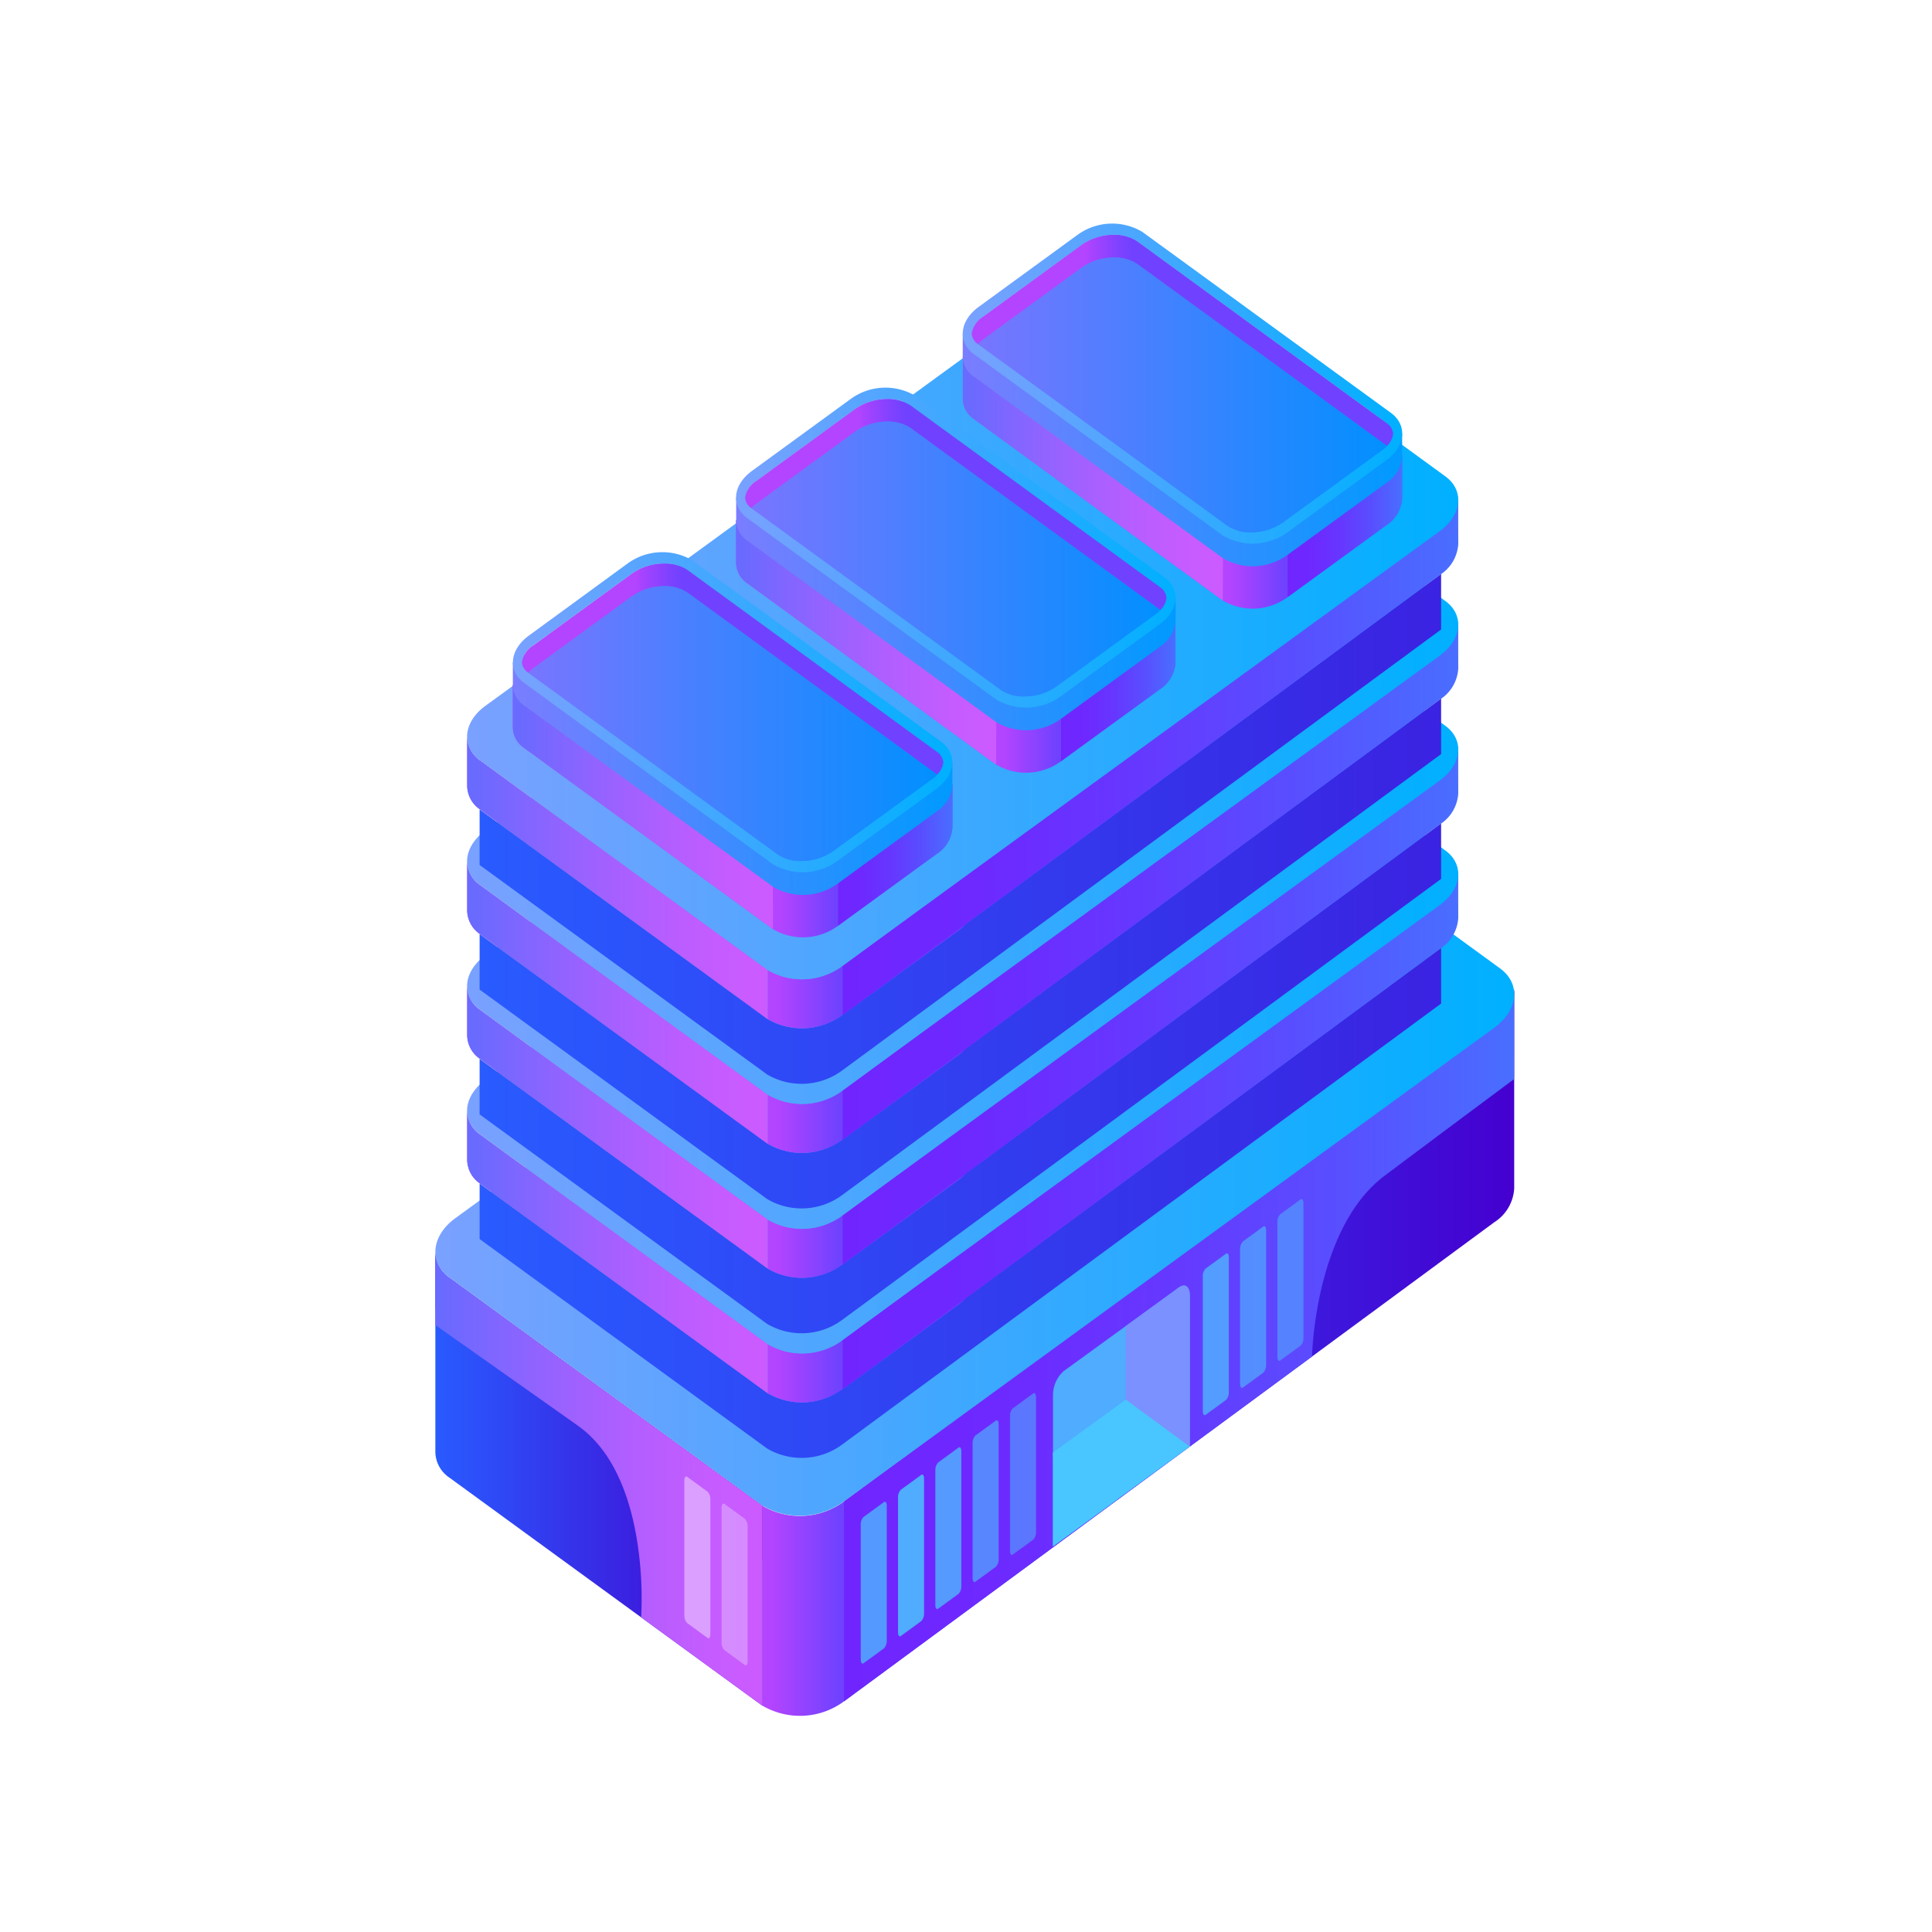 <?xml version="1.0" encoding="UTF-8"?> <svg xmlns="http://www.w3.org/2000/svg" xmlns:xlink="http://www.w3.org/1999/xlink" id="Layer_1" data-name="Layer 1" viewBox="0 0 800 800"><defs><style>.cls-1{fill:url(#linear-gradient);}.cls-2{fill:url(#linear-gradient-2);}.cls-3{fill:url(#linear-gradient-3);}.cls-4{fill:url(#linear-gradient-4);}.cls-5{fill:url(#linear-gradient-5);}.cls-6{fill:url(#linear-gradient-6);}.cls-7{fill:url(#linear-gradient-7);}.cls-8{fill:url(#linear-gradient-8);}.cls-9{fill:url(#linear-gradient-9);}.cls-10{fill:url(#linear-gradient-10);}.cls-11{fill:url(#linear-gradient-11);}.cls-12{fill:url(#linear-gradient-12);}.cls-13{fill:url(#linear-gradient-13);}.cls-14{fill:url(#linear-gradient-14);}.cls-15{fill:url(#linear-gradient-15);}.cls-16{fill:url(#linear-gradient-16);}.cls-17{fill:url(#linear-gradient-17);}.cls-18{fill:url(#linear-gradient-18);}.cls-19{fill:url(#linear-gradient-19);}.cls-20{fill:url(#linear-gradient-20);}.cls-21{fill:url(#linear-gradient-21);}.cls-22{fill:url(#linear-gradient-22);}.cls-23{fill:url(#linear-gradient-23);}.cls-24{fill:url(#linear-gradient-24);}.cls-25{fill:url(#linear-gradient-25);}.cls-26{fill:url(#linear-gradient-26);}.cls-27{fill:url(#linear-gradient-27);}.cls-28{fill:url(#linear-gradient-28);}.cls-29{fill:url(#linear-gradient-29);}.cls-30{fill:url(#linear-gradient-30);}.cls-31{fill:url(#linear-gradient-31);}.cls-32{fill:url(#linear-gradient-32);}.cls-33{fill:url(#linear-gradient-33);}.cls-34{fill:url(#linear-gradient-34);}.cls-35{fill:url(#linear-gradient-35);}.cls-36{fill:url(#linear-gradient-36);}.cls-37{fill:url(#linear-gradient-37);}.cls-38{fill:url(#linear-gradient-38);}.cls-39{fill:url(#linear-gradient-39);}.cls-40{fill:url(#linear-gradient-40);}.cls-41{fill:url(#linear-gradient-41);}.cls-42{fill:url(#linear-gradient-42);}.cls-43{fill:url(#linear-gradient-43);}.cls-44{fill:url(#linear-gradient-44);}.cls-45{fill:url(#linear-gradient-45);}.cls-46{fill:url(#linear-gradient-46);}.cls-47{fill:url(#linear-gradient-47);}.cls-48{fill:url(#linear-gradient-48);}.cls-49{fill:url(#linear-gradient-49);}.cls-50{fill:url(#linear-gradient-50);}.cls-51{fill:url(#linear-gradient-51);}.cls-52{fill:url(#linear-gradient-52);}.cls-53{fill:url(#linear-gradient-53);}.cls-54{fill:url(#linear-gradient-54);}.cls-55{fill:url(#linear-gradient-55);}.cls-56{fill:url(#linear-gradient-56);}.cls-57{fill:url(#linear-gradient-57);}.cls-58{fill:url(#linear-gradient-58);}.cls-59{fill:url(#linear-gradient-59);}.cls-60{fill:url(#linear-gradient-60);}.cls-61,.cls-63,.cls-66{opacity:0.86;}.cls-61,.cls-63,.cls-64,.cls-65,.cls-66,.cls-67,.cls-68,.cls-69{isolation:isolate;}.cls-61{fill:url(#linear-gradient-61);}.cls-62{fill:url(#linear-gradient-62);}.cls-63{fill:url(#linear-gradient-63);}.cls-64,.cls-67,.cls-69{opacity:0.71;}.cls-64{fill:url(#linear-gradient-64);}.cls-65,.cls-68{opacity:0.58;}.cls-65{fill:url(#linear-gradient-65);}.cls-66{fill:url(#linear-gradient-66);}.cls-67{fill:url(#linear-gradient-67);}.cls-68{fill:url(#linear-gradient-68);}.cls-69{fill:url(#linear-gradient-69);}.cls-70{fill:url(#linear-gradient-70);}.cls-71{fill:url(#linear-gradient-71);}.cls-72{fill:url(#linear-gradient-72);}.cls-73{fill:url(#linear-gradient-73);}.cls-74{fill:url(#linear-gradient-74);}</style><linearGradient id="linear-gradient" x1="10.96" y1="759.45" x2="52.6" y2="759.45" gradientTransform="matrix(5.49, 0, 0, -14.44, 120.04, 11633.23)" gradientUnits="userSpaceOnUse"><stop offset="0.61" stop-color="#b344ff"></stop><stop offset="0.73" stop-color="#7042ff"></stop></linearGradient><linearGradient id="linear-gradient-2" x1="6.07" y1="754.91" x2="29.67" y2="754.91" gradientTransform="matrix(9.7, 0, 0, -11.92, 121.33, 9605.71)" xlink:href="#linear-gradient"></linearGradient><linearGradient id="linear-gradient-3" x1="5.84" y1="790.05" x2="11.98" y2="790.05" gradientTransform="matrix(45.16, 0, 0, -48, 85.87, 38476.38)" gradientUnits="userSpaceOnUse"><stop offset="0" stop-color="#295bff"></stop><stop offset="0.66" stop-color="#3c1cde"></stop><stop offset="1" stop-color="#4500d0"></stop></linearGradient><linearGradient id="linear-gradient-4" x1="5.84" y1="790.05" x2="11.98" y2="790.05" gradientTransform="matrix(45.16, 0, 0, -48, 85.87, 38476.38)" gradientUnits="userSpaceOnUse"><stop offset="0" stop-color="#7025ff"></stop><stop offset="0.22" stop-color="#6d29ff"></stop><stop offset="0.47" stop-color="#6637ff"></stop><stop offset="0.73" stop-color="#594eff"></stop><stop offset="1" stop-color="#496eff"></stop></linearGradient><linearGradient id="linear-gradient-5" x1="4.48" y1="775.26" x2="14.86" y2="775.26" gradientTransform="matrix(22.04, 0, 0, -20.69, 81.46, 16625.2)" xlink:href="#linear-gradient"></linearGradient><linearGradient id="linear-gradient-6" x1="4.48" y1="782.58" x2="10.63" y2="782.58" gradientTransform="matrix(22.04, 0, 0, -30.57, 81.46, 24537.47)" xlink:href="#linear-gradient-3"></linearGradient><linearGradient id="linear-gradient-7" x1="4.48" y1="782.58" x2="10.63" y2="782.58" gradientTransform="matrix(22.03, 0, 0, -30.57, 81.47, 24536.66)" gradientUnits="userSpaceOnUse"><stop offset="0.02" stop-color="#696aff"></stop><stop offset="0.32" stop-color="#9263ff"></stop><stop offset="0.6" stop-color="#b25eff"></stop><stop offset="0.84" stop-color="#c55cff"></stop><stop offset="1" stop-color="#cc5bff"></stop></linearGradient><linearGradient id="linear-gradient-8" x1="2.06" y1="792.48" x2="8.2" y2="792.48" gradientTransform="matrix(72.69, 0, 0, -52.93, 30.81, 42412.28)" gradientUnits="userSpaceOnUse"><stop offset="0" stop-color="#7aa1ff"></stop><stop offset="1" stop-color="#00b0ff"></stop></linearGradient><linearGradient id="linear-gradient-9" x1="2.42" y1="787.34" x2="12.81" y2="787.34" gradientTransform="matrix(64.78, 0, 0, -34.36, 41.7, 27548.5)" xlink:href="#linear-gradient-3"></linearGradient><linearGradient id="linear-gradient-10" x1="14.38" y1="678.8" x2="56.03" y2="678.8" gradientTransform="matrix(5.05, 0, 0, -4.19, 120.84, 3415.17)" xlink:href="#linear-gradient"></linearGradient><linearGradient id="linear-gradient-11" x1="8.01" y1="755.89" x2="31.61" y2="755.89" gradientTransform="matrix(8.91, 0, 0, -10.95, 122.03, 8820.14)" xlink:href="#linear-gradient"></linearGradient><linearGradient id="linear-gradient-12" x1="6.25" y1="788.32" x2="12.4" y2="788.32" gradientTransform="matrix(41.49, 0, 0, -35.02, 89.45, 28075.34)" xlink:href="#linear-gradient-4"></linearGradient><linearGradient id="linear-gradient-13" x1="5.34" y1="775.83" x2="15.72" y2="775.83" gradientTransform="matrix(20.24, 0, 0, -19.02, 85.4, 15271.61)" xlink:href="#linear-gradient"></linearGradient><linearGradient id="linear-gradient-14" x1="5.34" y1="775.83" x2="11.48" y2="775.83" gradientTransform="matrix(20.24, 0, 0, -19.02, 85.4, 15271.61)" xlink:href="#linear-gradient-7"></linearGradient><linearGradient id="linear-gradient-15" x1="2.31" y1="792.7" x2="8.46" y2="792.7" gradientTransform="matrix(66.78, 0, 0, -48.63, 38.87, 38958.71)" xlink:href="#linear-gradient-8"></linearGradient><linearGradient id="linear-gradient-16" x1="2.42" y1="788.6" x2="12.81" y2="788.6" gradientTransform="matrix(64.78, 0, 0, -34.36, 41.7, 27540.1)" xlink:href="#linear-gradient-3"></linearGradient><linearGradient id="linear-gradient-17" x1="14.38" y1="689.1" x2="56.03" y2="689.1" gradientTransform="matrix(5.05, 0, 0, -4.19, 120.84, 3406.77)" xlink:href="#linear-gradient"></linearGradient><linearGradient id="linear-gradient-18" x1="8.01" y1="759.84" x2="31.61" y2="759.84" gradientTransform="matrix(8.91, 0, 0, -10.95, 122.03, 8811.74)" xlink:href="#linear-gradient"></linearGradient><linearGradient id="linear-gradient-19" x1="6.25" y1="789.55" x2="12.4" y2="789.55" gradientTransform="matrix(41.49, 0, 0, -35.02, 89.45, 28066.94)" xlink:href="#linear-gradient-4"></linearGradient><linearGradient id="linear-gradient-20" x1="5.34" y1="778.1" x2="15.72" y2="778.1" gradientTransform="matrix(20.24, 0, 0, -19.01, 85.4, 15260.82)" xlink:href="#linear-gradient"></linearGradient><linearGradient id="linear-gradient-21" x1="5.34" y1="778.1" x2="11.48" y2="778.1" gradientTransform="matrix(20.24, 0, 0, -19.01, 85.4, 15260.82)" xlink:href="#linear-gradient-7"></linearGradient><linearGradient id="linear-gradient-22" x1="2.31" y1="793.59" x2="8.46" y2="793.59" gradientTransform="matrix(66.78, 0, 0, -48.63, 38.87, 38950.31)" xlink:href="#linear-gradient-8"></linearGradient><linearGradient id="linear-gradient-23" x1="2.42" y1="789.86" x2="12.81" y2="789.86" gradientTransform="matrix(64.78, 0, 0, -34.36, 41.7, 27531.59)" xlink:href="#linear-gradient-3"></linearGradient><linearGradient id="linear-gradient-24" x1="14.38" y1="699.42" x2="56.03" y2="699.42" gradientTransform="matrix(5.05, 0, 0, -4.19, 120.84, 3398.36)" xlink:href="#linear-gradient"></linearGradient><linearGradient id="linear-gradient-25" x1="8.01" y1="763.79" x2="31.61" y2="763.79" gradientTransform="matrix(8.91, 0, 0, -10.95, 122.03, 8803.33)" xlink:href="#linear-gradient"></linearGradient><linearGradient id="linear-gradient-26" x1="6.25" y1="790.79" x2="12.4" y2="790.79" gradientTransform="matrix(41.49, 0, 0, -35.02, 89.45, 28058.53)" xlink:href="#linear-gradient-4"></linearGradient><linearGradient id="linear-gradient-27" x1="5.34" y1="780.37" x2="15.72" y2="780.37" gradientTransform="matrix(20.24, 0, 0, -19.01, 85.4, 15252.41)" xlink:href="#linear-gradient"></linearGradient><linearGradient id="linear-gradient-28" x1="5.34" y1="780.37" x2="11.48" y2="780.37" gradientTransform="matrix(20.24, 0, 0, -19.01, 85.4, 15252.41)" xlink:href="#linear-gradient-7"></linearGradient><linearGradient id="linear-gradient-29" x1="2.31" y1="794.48" x2="8.46" y2="794.48" gradientTransform="matrix(66.78, 0, 0, -48.63, 38.87, 38941.12)" xlink:href="#linear-gradient-8"></linearGradient><linearGradient id="linear-gradient-30" x1="2.42" y1="791.12" x2="12.81" y2="791.12" gradientTransform="matrix(64.78, 0, 0, -34.36, 41.7, 27525.7)" xlink:href="#linear-gradient-3"></linearGradient><linearGradient id="linear-gradient-31" x1="14.38" y1="709.72" x2="56.03" y2="709.72" gradientTransform="matrix(5.05, 0, 0, -4.19, 120.84, 3389.96)" xlink:href="#linear-gradient"></linearGradient><linearGradient id="linear-gradient-32" x1="8.01" y1="767.74" x2="31.61" y2="767.74" gradientTransform="matrix(8.91, 0, 0, -10.95, 122.03, 8794.93)" xlink:href="#linear-gradient"></linearGradient><linearGradient id="linear-gradient-33" x1="6.25" y1="792.02" x2="12.4" y2="792.02" gradientTransform="matrix(41.49, 0, 0, -35.02, 89.45, 28050.13)" xlink:href="#linear-gradient-4"></linearGradient><linearGradient id="linear-gradient-34" x1="5.34" y1="782.65" x2="15.72" y2="782.65" gradientTransform="matrix(20.24, 0, 0, -19.01, 85.4, 15244.01)" xlink:href="#linear-gradient"></linearGradient><linearGradient id="linear-gradient-35" x1="5.34" y1="782.65" x2="11.48" y2="782.65" gradientTransform="matrix(20.24, 0, 0, -19.01, 85.4, 15244.01)" xlink:href="#linear-gradient-7"></linearGradient><linearGradient id="linear-gradient-36" x1="2.31" y1="795.37" x2="8.46" y2="795.37" gradientTransform="matrix(66.78, 0, 0, -48.63, 38.87, 38936.7)" xlink:href="#linear-gradient-8"></linearGradient><linearGradient id="linear-gradient-37" x1="4.5" y1="786.38" x2="10.65" y2="786.38" gradientTransform="matrix(29.61, 0, 0, -21.56, 79.12, 17279.25)" xlink:href="#linear-gradient"></linearGradient><linearGradient id="linear-gradient-38" x1="29.05" y1="765.85" x2="35.2" y2="765.85" gradientTransform="matrix(7.71, 0, 0, -9.56, 122.91, 7679.3)" xlink:href="#linear-gradient-4"></linearGradient><linearGradient id="linear-gradient-39" x1="6.92" y1="785.46" x2="13.06" y2="785.46" gradientTransform="matrix(17.52, 0, 0, -20.28, 91.2, 16249.35)" xlink:href="#linear-gradient-7"></linearGradient><linearGradient id="linear-gradient-40" x1="4.5" y1="787.06" x2="10.65" y2="787.06" gradientTransform="matrix(29.61, 0, 0, -21.56, 79.12, 17276.68)" gradientUnits="userSpaceOnUse"><stop offset="0" stop-color="#7a7dff"></stop><stop offset="1" stop-color="#009aff"></stop></linearGradient><linearGradient id="linear-gradient-41" x1="4.5" y1="787.42" x2="10.65" y2="787.42" gradientTransform="matrix(29.61, 0, 0, -21.56, 79.12, 17272.97)" xlink:href="#linear-gradient-8"></linearGradient><linearGradient id="linear-gradient-42" x1="4.63" y1="786.43" x2="11.04" y2="786.43" gradientTransform="matrix(28.39, 0, 0, -20.04, 80.95, 16052.84)" xlink:href="#linear-gradient-40"></linearGradient><linearGradient id="linear-gradient-43" x1="4.76" y1="781.72" x2="10.91" y2="781.72" gradientTransform="matrix(28.39, 0, 0, -14.22, 80.95, 11392.09)" gradientUnits="userSpaceOnUse"><stop offset="0.27" stop-color="#b344ff"></stop><stop offset="0.29" stop-color="#a343ff"></stop><stop offset="0.35" stop-color="#7e42ff"></stop><stop offset="0.38" stop-color="#7042ff"></stop></linearGradient><linearGradient id="linear-gradient-44" x1="4.86" y1="785.05" x2="11.19" y2="785.05" gradientTransform="matrix(27.55, 0, 0, -18.51, 82.21, 14831.21)" gradientUnits="userSpaceOnUse"><stop offset="0" stop-color="#7a75ff"></stop><stop offset="1" stop-color="#0090ff"></stop></linearGradient><linearGradient id="linear-gradient-45" x1="7.11" y1="789.02" x2="13.26" y2="789.02" gradientTransform="matrix(29.61, 0, 0, -21.56, 94.16, 17267.47)" xlink:href="#linear-gradient"></linearGradient><linearGradient id="linear-gradient-46" x1="39.08" y1="771.82" x2="45.22" y2="771.82" gradientTransform="matrix(7.71, 0, 0, -9.57, 137.94, 7670.64)" xlink:href="#linear-gradient-4"></linearGradient><linearGradient id="linear-gradient-47" x1="11.33" y1="788.27" x2="17.48" y2="788.27" gradientTransform="matrix(17.52, 0, 0, -20.28, 106.24, 16239.69)" xlink:href="#linear-gradient-7"></linearGradient><linearGradient id="linear-gradient-48" x1="7.11" y1="789.71" x2="13.26" y2="789.71" gradientTransform="matrix(29.61, 0, 0, -21.57, 94.15, 17266.28)" xlink:href="#linear-gradient-40"></linearGradient><linearGradient id="linear-gradient-49" x1="7.11" y1="790.07" x2="13.26" y2="790.07" gradientTransform="matrix(29.61, 0, 0, -21.56, 94.16, 17262.82)" xlink:href="#linear-gradient-8"></linearGradient><linearGradient id="linear-gradient-50" x1="7.36" y1="789.27" x2="13.77" y2="789.27" gradientTransform="matrix(28.39, 0, 0, -20.04, 95.99, 16041.72)" xlink:href="#linear-gradient-40"></linearGradient><linearGradient id="linear-gradient-51" x1="7.49" y1="785.73" x2="13.63" y2="785.73" gradientTransform="matrix(28.39, 0, 0, -14.22, 95.99, 11380.97)" xlink:href="#linear-gradient-43"></linearGradient><linearGradient id="linear-gradient-52" x1="7.67" y1="788.14" x2="14" y2="788.14" gradientTransform="matrix(27.55, 0, 0, -18.51, 97.24, 14822.54)" xlink:href="#linear-gradient-44"></linearGradient><linearGradient id="linear-gradient-53" x1="9.77" y1="791.66" x2="15.91" y2="791.66" gradientTransform="matrix(29.61, 0, 0, -21.57, 109.42, 17258.65)" xlink:href="#linear-gradient"></linearGradient><linearGradient id="linear-gradient-54" x1="49.27" y1="777.76" x2="55.41" y2="777.76" gradientTransform="matrix(7.71, 0, 0, -9.56, 153.22, 7657.16)" xlink:href="#linear-gradient-4"></linearGradient><linearGradient id="linear-gradient-55" x1="15.81" y1="791.08" x2="21.96" y2="791.08" gradientTransform="matrix(17.52, 0, 0, -20.28, 121.51, 16227.03)" xlink:href="#linear-gradient-7"></linearGradient><linearGradient id="linear-gradient-56" x1="9.77" y1="792.34" x2="15.91" y2="792.34" gradientTransform="matrix(29.61, 0, 0, -21.57, 109.43, 17255.36)" xlink:href="#linear-gradient-40"></linearGradient><linearGradient id="linear-gradient-57" x1="9.77" y1="792.71" x2="15.91" y2="792.71" gradientTransform="matrix(29.61, 0, 0, -21.56, 109.43, 17252.68)" xlink:href="#linear-gradient-8"></linearGradient><linearGradient id="linear-gradient-58" x1="10.13" y1="792.11" x2="16.54" y2="792.11" gradientTransform="matrix(28.39, 0, 0, -20.04, 111.26, 16030.57)" xlink:href="#linear-gradient-40"></linearGradient><linearGradient id="linear-gradient-59" x1="10.26" y1="789.73" x2="16.4" y2="789.73" gradientTransform="matrix(28.39, 0, 0, -14.21, 111.26, 11366.66)" xlink:href="#linear-gradient-43"></linearGradient><linearGradient id="linear-gradient-60" x1="10.52" y1="791.21" x2="16.85" y2="791.21" gradientTransform="matrix(27.55, 0, 0, -18.51, 112.52, 14808.13)" xlink:href="#linear-gradient-44"></linearGradient><linearGradient id="linear-gradient-61" x1="2191.06" y1="746.99" x2="2218.17" y2="746.99" gradientTransform="matrix(1.76, 0, 0, -10.91, 130.41, 8804.08)" gradientUnits="userSpaceOnUse"><stop offset="0" stop-color="#4facff"></stop><stop offset="1" stop-color="#49c6ff"></stop></linearGradient><linearGradient id="linear-gradient-62" x1="2181.21" y1="747.85" x2="2208.29" y2="747.85" gradientTransform="matrix(1.76, 0, 0, -10.91, 132.92, 8801.48)" xlink:href="#linear-gradient-61"></linearGradient><linearGradient id="linear-gradient-63" x1="2176.43" y1="748.71" x2="2203.54" y2="748.71" gradientTransform="matrix(1.76, 0, 0, -10.91, 135.43, 8799.4)" xlink:href="#linear-gradient-61"></linearGradient><linearGradient id="linear-gradient-64" x1="2169.14" y1="749.57" x2="2196.26" y2="749.57" gradientTransform="matrix(1.76, 0, 0, -10.91, 137.94, 8797.16)" xlink:href="#linear-gradient-61"></linearGradient><linearGradient id="linear-gradient-65" x1="2159.34" y1="750.43" x2="2186.43" y2="750.43" gradientTransform="matrix(1.76, 0, 0, -10.91, 140.46, 8794.52)" xlink:href="#linear-gradient-61"></linearGradient><linearGradient id="linear-gradient-66" x1="2121.69" y1="754.88" x2="2148.77" y2="754.88" gradientTransform="matrix(1.76, 0, 0, -10.91, 153.45, 8786.57)" xlink:href="#linear-gradient-61"></linearGradient><linearGradient id="linear-gradient-67" x1="2114.41" y1="755.74" x2="2141.5" y2="755.74" gradientTransform="matrix(1.76, 0, 0, -10.91, 155.96, 8784.75)" xlink:href="#linear-gradient-61"></linearGradient><linearGradient id="linear-gradient-68" x1="2109.52" y1="756.6" x2="2136.64" y2="756.6" gradientTransform="matrix(1.76, 0, 0, -10.91, 158.48, 8782.92)" xlink:href="#linear-gradient-61"></linearGradient><linearGradient id="linear-gradient-69" x1="1090.1" y1="746.92" x2="1117.22" y2="746.92" gradientTransform="matrix(1.76, 0, 0, -10.91, 121.03, 8803.43)" gradientUnits="userSpaceOnUse"><stop offset="0" stop-color="#da9fff"></stop><stop offset="0.21" stop-color="#e5a4ff"></stop><stop offset="0.68" stop-color="#f8adff"></stop><stop offset="1" stop-color="#ffb1ff"></stop></linearGradient><linearGradient id="linear-gradient-70" x1="1085.66" y1="747.79" x2="1112.77" y2="747.79" gradientTransform="matrix(1.76, 0, 0, -10.91, 118.52, 8802.38)" xlink:href="#linear-gradient-69"></linearGradient><linearGradient id="linear-gradient-71" x1="2108.65" y1="712.81" x2="2115.8" y2="712.81" gradientTransform="matrix(4.34, 0, 0, -6.33, 140.77, 5131.54)" xlink:href="#linear-gradient-61"></linearGradient><linearGradient id="linear-gradient-72" x1="990.22" y1="756.2" x2="997.32" y2="756.2" gradientTransform="matrix(9.22, 0, 0, -11.52, 135.9, 9279.86)" xlink:href="#linear-gradient-61"></linearGradient><linearGradient id="linear-gradient-73" x1="2115.94" y1="753.72" x2="2123.04" y2="753.72" gradientTransform="matrix(4.31, 0, 0, -10.88, 145.72, 8763.21)" gradientUnits="userSpaceOnUse"><stop offset="0" stop-color="#7a91ff"></stop><stop offset="1" stop-color="#00aeff"></stop></linearGradient><linearGradient id="linear-gradient-74" x1="646.2" y1="1160.8" x2="636.12" y2="1153.96" gradientTransform="matrix(9.22, 0, 0, -9.89, 135.89, 7982.73)" xlink:href="#linear-gradient-61"></linearGradient></defs><g id="Group_836" data-name="Group 836"><g id="Group_835" data-name="Group 835"><path id="Path_2774" data-name="Path 2774" class="cls-1" d="M315.69,623.51h0v82.76a30.73,30.73,0,0,0,33.77-1.76V621.75A30.75,30.75,0,0,1,315.69,623.51Z"></path><path id="Path_2775" data-name="Path 2775" class="cls-2" d="M409.05,570.56a17.81,17.81,0,0,1-8.27,13.78l-51.33,37.41v22.07l51.33-37.41a17.8,17.8,0,0,0,8.27-14C409,588.86,409,573.87,409.05,570.56Z"></path><path id="Path_2776" data-name="Path 2776" class="cls-3" d="M627,409.54a17.86,17.86,0,0,1-8.27,13.78L349.46,621.75v82.76L618.73,506.12a17.8,17.8,0,0,0,8.27-14C627,488.55,627,412.85,627,409.54Z"></path><path id="Path_2777" data-name="Path 2777" class="cls-4" d="M627,409.54a17.86,17.86,0,0,1-8.27,13.78L349.46,621.75v82.76L543.27,561.72s1.06-53.13,30.11-74.91,53.61-40,53.61-40C627,427.5,627,411.16,627,409.54Z"></path><path id="Path_2778" data-name="Path 2778" class="cls-5" d="M186.1,529.1a13.1,13.1,0,0,1-5.83-10.69h0v22.06a13.11,13.11,0,0,0,5.85,10.71L315.7,645.59V623.53Z"></path><path id="Path_2779" data-name="Path 2779" class="cls-6" d="M186.1,529.1a13.1,13.1,0,0,1-5.83-10.69h0v82.77a13.05,13.05,0,0,0,5.85,10.7L315.7,706.3V623.51Z"></path><path id="Path_2780" data-name="Path 2780" class="cls-7" d="M186.1,529.1a13.1,13.1,0,0,1-5.83-10.69h0v30.27s28.48,20.07,59,41.65c16.3,11.52,22.67,33.36,25.06,51.24a151.37,151.37,0,0,1,1.16,28.15l50.19,36.57V623.51Z"></path></g><path id="Path_2781" data-name="Path 2781" class="cls-8" d="M621.15,401,491.57,306.58a30.71,30.71,0,0,0-33.76,1.75L188.54,504.43c-10,7.28-11.06,18.3-2.42,24.58l129.57,94.41a30.73,30.73,0,0,0,33.77-1.75L618.73,425.58C628.72,418.31,629.81,407.29,621.15,401Z"></path></g><g id="Group_838" data-name="Group 838"><path id="Path_2782" data-name="Path 2782" class="cls-9" d="M596.73,392.54l-248,182.63a28.17,28.17,0,0,1-31,1.63L198.6,490.06v23l119.06,86.75h0a28.23,28.23,0,0,0,31-1.62L596.73,415.55Z"></path><g id="Group_837" data-name="Group 837"><path id="Path_2783" data-name="Path 2783" class="cls-10" d="M317.85,556.57h0v20.28a28.23,28.23,0,0,0,31-1.62V555A28.23,28.23,0,0,1,317.85,556.57Z"></path><path id="Path_2784" data-name="Path 2784" class="cls-11" d="M403.62,507.93a16.5,16.5,0,0,1-7.6,12.66L348.87,555v20.29L396,540.87a16.31,16.31,0,0,0,7.6-12.91C403.59,524.73,403.62,511,403.62,507.93Z"></path><path id="Path_2785" data-name="Path 2785" class="cls-12" d="M603.84,360a16.5,16.5,0,0,1-7.6,12.66L348.87,555v20.29L596.24,392.93a16.31,16.31,0,0,0,7.6-12.91C603.81,376.81,603.81,363.05,603.84,360Z"></path><path id="Path_2786" data-name="Path 2786" class="cls-13" d="M198.81,469.83a12,12,0,0,1-5.36-9.84h0v20.28a12.05,12.05,0,0,0,5.37,9.84l119,86.75V556.58Z"></path><path id="Path_2787" data-name="Path 2787" class="cls-14" d="M198.81,469.83a12,12,0,0,1-5.36-9.84h0v20.28a12.05,12.05,0,0,0,5.37,9.84l119,86.75V556.58Z"></path></g><path id="Path_2788" data-name="Path 2788" class="cls-15" d="M598.47,352.14l-119-86.73a28.23,28.23,0,0,0-31,1.62L201,447.17c-9.18,6.69-10.17,16.8-2.23,22.59l119,86.74a28.16,28.16,0,0,0,31-1.63L596.23,374.73C605.42,368.05,606.41,357.94,598.47,352.14Z"></path></g><g id="Group_840" data-name="Group 840"><path id="Path_2789" data-name="Path 2789" class="cls-16" d="M596.73,340.93l-248,182.63a28.17,28.17,0,0,1-31,1.63L198.6,438.45v23L317.66,548.2h0a28.23,28.23,0,0,0,31-1.62L596.73,363.93Z"></path><g id="Group_839" data-name="Group 839"><path id="Path_2790" data-name="Path 2790" class="cls-17" d="M317.85,505v20.28a28.25,28.25,0,0,0,31-1.63V503.34A28.25,28.25,0,0,1,317.85,505Z"></path><path id="Path_2791" data-name="Path 2791" class="cls-18" d="M403.62,456.32A16.5,16.5,0,0,1,396,469l-47.15,34.36v20.28L396,489.28a16.37,16.37,0,0,0,7.6-12.91C403.59,473.12,403.62,459.36,403.62,456.32Z"></path><path id="Path_2792" data-name="Path 2792" class="cls-19" d="M603.84,308.4a16.5,16.5,0,0,1-7.6,12.66L348.87,503.34v20.28L596.24,341.34a16.31,16.31,0,0,0,7.6-12.91C603.81,325.18,603.81,311.44,603.84,308.4Z"></path><path id="Path_2793" data-name="Path 2793" class="cls-20" d="M198.81,418.21a12,12,0,0,1-5.36-9.83h0v20.28a12,12,0,0,0,5.37,9.83l119,86.74V505Z"></path><path id="Path_2794" data-name="Path 2794" class="cls-21" d="M198.81,418.21a12,12,0,0,1-5.36-9.83h0v20.28a12,12,0,0,0,5.37,9.83l119,86.74V505Z"></path></g><path id="Path_2795" data-name="Path 2795" class="cls-22" d="M598.47,300.53l-119-86.73a28.23,28.23,0,0,0-31,1.62L201,395.56c-9.18,6.69-10.17,16.8-2.23,22.59l119,86.74a28.16,28.16,0,0,0,31-1.63L596.23,323.14C605.42,316.44,606.41,306.33,598.47,300.53Z"></path></g><g id="Group_842" data-name="Group 842"><path id="Path_2796" data-name="Path 2796" class="cls-23" d="M596.73,289.25l-248,182.63a28.17,28.17,0,0,1-31,1.63L198.6,386.77v23l119.06,86.73h0a28.21,28.21,0,0,0,31-1.61L596.73,312.25Z"></path><g id="Group_841" data-name="Group 841"><path id="Path_2797" data-name="Path 2797" class="cls-24" d="M317.85,453.27h0v20.28a28.23,28.23,0,0,0,31-1.62V451.65A28.23,28.23,0,0,1,317.85,453.27Z"></path><path id="Path_2798" data-name="Path 2798" class="cls-25" d="M403.62,404.63a16.48,16.48,0,0,1-7.6,12.66l-47.15,34.37v20.28L396,437.57a16.27,16.27,0,0,0,7.6-12.9C403.59,421.43,403.62,407.67,403.62,404.63Z"></path><path id="Path_2799" data-name="Path 2799" class="cls-26" d="M603.84,256.72a16.5,16.5,0,0,1-7.6,12.66L348.87,451.66V472L596.24,289.66a16.36,16.36,0,0,0,7.6-12.91C603.81,273.52,603.81,259.76,603.84,256.72Z"></path><path id="Path_2800" data-name="Path 2800" class="cls-27" d="M198.81,366.54a12,12,0,0,1-5.36-9.84h0V377a12.05,12.05,0,0,0,5.37,9.84l119,86.73V453.27Z"></path><path id="Path_2801" data-name="Path 2801" class="cls-28" d="M198.81,366.54a12,12,0,0,1-5.36-9.84h0V377a12.05,12.05,0,0,0,5.37,9.84l119,86.73V453.27Z"></path></g><path id="Path_2802" data-name="Path 2802" class="cls-29" d="M598.47,248.85l-119-86.73a28.23,28.23,0,0,0-31,1.62L201,343.88c-9.18,6.69-10.17,16.8-2.23,22.59l119,86.74a28.2,28.2,0,0,0,31-1.63L596.23,271.44C605.42,264.76,606.41,254.63,598.47,248.85Z"></path></g><g id="Group_844" data-name="Group 844"><path id="Path_2803" data-name="Path 2803" class="cls-30" d="M596.73,237.64l-248,182.65a28.23,28.23,0,0,1-31,1.62L198.6,335.17v23l119.06,86.75h0a28.25,28.25,0,0,0,31-1.62L596.73,260.66Z"></path><g id="Group_843" data-name="Group 843"><path id="Path_2804" data-name="Path 2804" class="cls-31" d="M317.85,401.66h0v20.28a28.25,28.25,0,0,0,31-1.62V400A28.23,28.23,0,0,1,317.85,401.66Z"></path><path id="Path_2805" data-name="Path 2805" class="cls-32" d="M403.62,353a16.5,16.5,0,0,1-7.6,12.66l-47.15,34.36v20.28L396,386a16.31,16.31,0,0,0,7.6-12.91C403.59,369.83,403.62,356.1,403.62,353Z"></path><path id="Path_2806" data-name="Path 2806" class="cls-33" d="M603.84,205.11a16.5,16.5,0,0,1-7.6,12.66L348.87,400.05v20.28L596.24,238.05a16.31,16.31,0,0,0,7.6-12.91C603.81,221.91,603.81,208.15,603.84,205.11Z"></path><path id="Path_2807" data-name="Path 2807" class="cls-34" d="M198.81,314.92a12,12,0,0,1-5.36-9.83h0v20.28a12,12,0,0,0,5.37,9.83l119,86.74V401.66Z"></path><path id="Path_2808" data-name="Path 2808" class="cls-35" d="M198.81,314.92a12,12,0,0,1-5.36-9.83h0v20.28a12,12,0,0,0,5.37,9.83l119,86.74V401.66Z"></path></g><path id="Path_2809" data-name="Path 2809" class="cls-36" d="M598.47,197.24l-119-86.76a28.25,28.25,0,0,0-31,1.62L201,292.27c-9.18,6.69-10.17,16.8-2.23,22.59l119,86.74a28.16,28.16,0,0,0,31-1.63L596.24,219.88C605.42,213.15,606.41,203,598.47,197.24Z"></path></g><g id="Group_847" data-name="Group 847"><path id="Path_2810" data-name="Path 2810" class="cls-37" d="M320.09,384.76,217,309.67a10.41,10.41,0,0,1-4.64-8.51V283.61l47.37-23.24A24.4,24.4,0,0,1,286.62,259l107.74,65.62v17.89a14.11,14.11,0,0,1-6.57,11.14L347,383.35A24.45,24.45,0,0,1,320.09,384.76Z"></path><path id="Path_2811" data-name="Path 2811" class="cls-38" d="M347,365.78l47.39-41.23v17.89a14.13,14.13,0,0,1-6.57,11.15L347,383.34Z"></path><path id="Path_2812" data-name="Path 2812" class="cls-39" d="M320.09,384.76,217,309.68a10.44,10.44,0,0,1-4.64-8.52V283.62l47.38-23.26c8-5.8,60.31,106.84,60.31,106.84Z"></path><path id="Path_2813" data-name="Path 2813" class="cls-40" d="M320.09,367.2,217,292.11a10.38,10.38,0,0,1-4.64-8.5v-9.33l47.38-31.49a24.46,24.46,0,0,1,26.86-1.4L394.36,315.6s.05,6.27,0,9.51a14.27,14.27,0,0,1-6.57,10.94L347,365.79A24.45,24.45,0,0,1,320.09,367.2Z"></path><g id="Group_846" data-name="Group 846"><path id="Path_2814" data-name="Path 2814" class="cls-41" d="M389.69,307.12,286.64,232a24.46,24.46,0,0,0-26.86,1.4L219,263.18C211,269,210.16,277.74,217,282.75l103,75.08a24.46,24.46,0,0,0,26.86-1.4l40.82-29.74C395.71,320.9,396.57,312.13,389.69,307.12Zm-3.8,15.49-40.82,29.73a23,23,0,0,1-13.31,4.16,16.66,16.66,0,0,1-9.79-2.76L218.92,278.65a6,6,0,0,1-2.78-4.4,10,10,0,0,1,4.7-7l40.82-29.74A23,23,0,0,1,275,233.38a16.61,16.61,0,0,1,9.79,2.76l103.05,75.08a6,6,0,0,1,2.77,4.4,9.92,9.92,0,0,1-4.7,7Z"></path><path id="Path_2815" data-name="Path 2815" class="cls-42" d="M387.82,311.22l-103-75.08a16.64,16.64,0,0,0-9.8-2.76,23,23,0,0,0-13.32,4.16l-40.82,29.74a9.9,9.9,0,0,0-4.69,7,6,6,0,0,0,2.77,4.4l103,75.09a16.69,16.69,0,0,0,9.8,2.76,23,23,0,0,0,13.31-4.16l40.82-29.73a10,10,0,0,0,4.7-7A6,6,0,0,0,387.82,311.22Z"></path><g id="Group_845" data-name="Group 845"><path id="Path_2816" data-name="Path 2816" class="cls-43" d="M261.67,246.9A23.07,23.07,0,0,1,275,242.74a16.78,16.78,0,0,1,9.8,2.76l103,75.08.2.16a8,8,0,0,0,2.57-5.12,6,6,0,0,0-2.77-4.4l-103-75.09a16.68,16.68,0,0,0-9.79-2.76,23,23,0,0,0-13.32,4.16l-40.82,29.75a9.93,9.93,0,0,0-4.7,7,5.83,5.83,0,0,0,2.58,4.24,15,15,0,0,1,2.13-1.85Z"></path><path id="Path_2817" data-name="Path 2817" class="cls-44" d="M322,353.74a16.68,16.68,0,0,0,9.79,2.76,23.09,23.09,0,0,0,13.32-4.16l40.8-29.73a16.17,16.17,0,0,0,2.12-1.84l-.2-.16-103-75.09a16.69,16.69,0,0,0-9.8-2.76,23,23,0,0,0-13.31,4.16l-40.82,29.75a14.36,14.36,0,0,0-2.13,1.84l.2.16Z"></path></g></g></g><g id="Group_850" data-name="Group 850"><path id="Path_2818" data-name="Path 2818" class="cls-45" d="M412.49,316.61,309.43,241.53a10.44,10.44,0,0,1-4.65-8.5V215.48l47.39-23.27a24.46,24.46,0,0,1,26.86-1.4l107.7,65.63v17.88a14.14,14.14,0,0,1-6.57,11.16l-40.82,29.74A24.42,24.42,0,0,1,412.49,316.61Z"></path><path id="Path_2819" data-name="Path 2819" class="cls-46" d="M439.34,297.65l47.39-41.23V274.3a14.14,14.14,0,0,1-6.58,11.18l-40.82,29.74Z"></path><path id="Path_2820" data-name="Path 2820" class="cls-47" d="M412.49,316.61l-103-75.1a10.39,10.39,0,0,1-4.65-8.5V215.46l47.39-23.26c8-5.79,60.31,106.84,60.31,106.84Z"></path><path id="Path_2821" data-name="Path 2821" class="cls-48" d="M412.49,299l-103-75.09a10.43,10.43,0,0,1-4.65-8.5v-9.33l47.39-31.49a24.4,24.4,0,0,1,26.85-1.4l107.71,74.21s.05,6.27,0,9.5a14.26,14.26,0,0,1-6.57,10.94l-40.82,29.75A24.44,24.44,0,0,1,412.49,299Z"></path><g id="Group_849" data-name="Group 849"><path id="Path_2822" data-name="Path 2822" class="cls-49" d="M482.09,239,379,163.88a24.4,24.4,0,0,0-26.85,1.4L311.36,195c-7.95,5.78-8.81,14.55-1.92,19.56l103.05,75.09a24.44,24.44,0,0,0,26.85-1.4l40.82-29.75C488.11,252.76,489,244,482.09,239Zm-3.8,15.46-40.82,29.75a23.07,23.07,0,0,1-13.32,4.16,16.71,16.71,0,0,1-9.8-2.76l-103-75.09a6,6,0,0,1-2.77-4.4,10,10,0,0,1,4.7-7l40.83-29.74a22.86,22.86,0,0,1,13.3-4.16,16.68,16.68,0,0,1,9.8,2.75l103,75.09a6,6,0,0,1,2.77,4.4,9.9,9.9,0,0,1-4.69,7Z"></path><path id="Path_2823" data-name="Path 2823" class="cls-50" d="M480.21,243.07,377.16,168a16.75,16.75,0,0,0-9.79-2.76,23,23,0,0,0-13.3,4.16l-40.84,29.75a9.88,9.88,0,0,0-4.69,7,6,6,0,0,0,2.77,4.4l103.05,75.08a16.62,16.62,0,0,0,9.8,2.76,22.89,22.89,0,0,0,13.31-4.16l40.82-29.74a9.89,9.89,0,0,0,4.7-7A6,6,0,0,0,480.21,243.07Z"></path><g id="Group_848" data-name="Group 848"><path id="Path_2824" data-name="Path 2824" class="cls-51" d="M354.08,178.75a23,23,0,0,1,13.31-4.16,16.75,16.75,0,0,1,9.79,2.76l103.05,75.09.2.16a8,8,0,0,0,2.58-5.12,6,6,0,0,0-2.77-4.41L377.19,168a16.68,16.68,0,0,0-9.79-2.76,23,23,0,0,0-13.31,4.16l-40.83,29.74a10,10,0,0,0-4.7,7,5.79,5.79,0,0,0,2.58,4.24,16.17,16.17,0,0,1,2.12-1.84Z"></path><path id="Path_2825" data-name="Path 2825" class="cls-52" d="M414.36,285.59a16.69,16.69,0,0,0,9.8,2.76,23,23,0,0,0,13.31-4.16l40.82-29.75a14.8,14.8,0,0,0,2.12-1.84l-.2-.16-103-75.09a16.76,16.76,0,0,0-9.8-2.76,23,23,0,0,0-13.3,4.16l-40.83,29.76a15.53,15.53,0,0,0-2.12,1.85l.2.16Z"></path></g></g></g><g id="Group_853" data-name="Group 853"><path id="Path_2826" data-name="Path 2826" class="cls-53" d="M506.35,248.67l-103-75.09a10.41,10.41,0,0,1-4.67-8.53V147.5L446,124.25a24.44,24.44,0,0,1,26.85-1.4l107.71,65.61s0,14.75,0,17.89A14.08,14.08,0,0,1,574,217.5L533.2,247.24A24.37,24.37,0,0,1,506.35,248.67Z"></path><path id="Path_2827" data-name="Path 2827" class="cls-54" d="M533.2,229.71l47.41-41.23s0,14.75,0,17.89A14.08,14.08,0,0,1,574,217.52l-40.82,29.74Z"></path><path id="Path_2828" data-name="Path 2828" class="cls-55" d="M506.35,248.67l-103-75.09a10.4,10.4,0,0,1-4.65-8.51V147.52l47.4-23.25c7.95-5.79,60.3,106.85,60.3,106.85Z"></path><path id="Path_2829" data-name="Path 2829" class="cls-56" d="M506.35,231.12,403.3,156a10.42,10.42,0,0,1-4.65-8.5V138.2l47.4-31.5a24.44,24.44,0,0,1,26.85-1.4l107.69,74.23s0,6.27,0,9.51A14.26,14.26,0,0,1,574,200L533.2,229.72A24.44,24.44,0,0,1,506.35,231.12Z"></path><g id="Group_852" data-name="Group 852"><path id="Path_2830" data-name="Path 2830" class="cls-57" d="M576,171,472.9,95.94a24.44,24.44,0,0,0-26.85,1.4l-40.83,29.75c-7.94,5.8-8.81,14.55-1.92,19.56l103.05,75.1a24.44,24.44,0,0,0,26.85-1.4L574,190.6C582,184.81,582.84,176.06,576,171Zm-3.81,15.46-40.82,29.75A23.07,23.07,0,0,1,518,220.41a16.68,16.68,0,0,1-9.79-2.76l-103-75.09a6,6,0,0,1-2.78-4.41,10,10,0,0,1,4.7-7l40.83-29.74a23,23,0,0,1,13.32-4.15A16.8,16.8,0,0,1,471,100l103.05,75.1a5.93,5.93,0,0,1,2.77,4.4,9.92,9.92,0,0,1-4.69,7Z"></path><path id="Path_2831" data-name="Path 2831" class="cls-58" d="M574.07,175.14,471,100a16.78,16.78,0,0,0-9.78-2.74,23,23,0,0,0-13.32,4.15l-40.83,29.74a10,10,0,0,0-4.7,7,6,6,0,0,0,2.78,4.42l103.05,75.08a16.66,16.66,0,0,0,9.79,2.76,23,23,0,0,0,13.31-4.16l40.82-29.74a9.89,9.89,0,0,0,4.7-7A6,6,0,0,0,574.07,175.14Z"></path><g id="Group_851" data-name="Group 851"><path id="Path_2832" data-name="Path 2832" class="cls-59" d="M447.93,110.8a23.11,23.11,0,0,1,13.32-4.15,16.87,16.87,0,0,1,9.78,2.74l103.05,75.1.2.15a8,8,0,0,0,2.57-5.11,5.93,5.93,0,0,0-2.77-4.4L471,100a16.8,16.8,0,0,0-9.78-2.74,23,23,0,0,0-13.32,4.15L407.1,131.18a10,10,0,0,0-4.7,7,5.82,5.82,0,0,0,2.58,4.26,15.46,15.46,0,0,1,2.12-1.84Z"></path><path id="Path_2833" data-name="Path 2833" class="cls-60" d="M508.22,217.66a16.82,16.82,0,0,0,9.79,2.76,23.21,23.21,0,0,0,13.32-4.16l40.82-29.75a16.17,16.17,0,0,0,2.12-1.84l-.2-.14L471,109.43a16.77,16.77,0,0,0-9.77-2.75,23.11,23.11,0,0,0-13.32,4.15L407.1,140.58a16.26,16.26,0,0,0-2.13,1.84l.2.16Z"></path></g></g></g><g id="Group_854" data-name="Group 854"><path id="Path_2834" data-name="Path 2834" class="cls-61" d="M367.19,679.26V623.55c0-1.34-.51-2-1.13-1.59l-8.5,6.2a4.53,4.53,0,0,0-1.15,3.26v55.7c0,1.36.51,2.06,1.15,1.61l8.5-6.2A4.64,4.64,0,0,0,367.19,679.26Z"></path><path id="Path_2835" data-name="Path 2835" class="cls-62" d="M382.64,668V612.29c0-1.34-.51-2-1.15-1.59L373,616.89a4.54,4.54,0,0,0-1.15,3.26v55.71c0,1.34.51,2,1.15,1.6l8.49-6.2A4.54,4.54,0,0,0,382.64,668Z"></path><path id="Path_2836" data-name="Path 2836" class="cls-63" d="M398.08,656.76V601c0-1.34-.51-2-1.15-1.6l-8.49,6.2a4.6,4.6,0,0,0-1.14,3.26v55.71c0,1.32.51,2,1.14,1.6l8.49-6.2A4.58,4.58,0,0,0,398.08,656.76Z"></path><path id="Path_2837" data-name="Path 2837" class="cls-64" d="M413.52,645.52V589.81c0-1.34-.51-2-1.13-1.59l-8.5,6.19a4.54,4.54,0,0,0-1.15,3.26v55.7c0,1.34.51,2.07,1.15,1.59l8.5-6.18A4.59,4.59,0,0,0,413.52,645.52Z"></path><path id="Path_2838" data-name="Path 2838" class="cls-65" d="M429,634.28V578.57c0-1.34-.52-2.05-1.14-1.6l-8.5,6.2a4.54,4.54,0,0,0-1.15,3.24v55.71c0,1.34.51,2.07,1.15,1.6l8.5-6.19A4.56,4.56,0,0,0,429,634.28Z"></path></g><g id="Group_855" data-name="Group 855"><path id="Path_2839" data-name="Path 2839" class="cls-66" d="M508.84,576.41V520.7c0-1.34-.51-2.05-1.15-1.59l-8.49,6.19a4.57,4.57,0,0,0-1.15,3.27v55.71c0,1.34.51,2,1.15,1.59l8.49-6.2A4.53,4.53,0,0,0,508.84,576.41Z"></path><path id="Path_2840" data-name="Path 2840" class="cls-67" d="M524.28,565.17V509.46c0-1.34-.51-2-1.15-1.59l-8.49,6.19a4.6,4.6,0,0,0-1.15,3.26V573c0,1.34.52,2,1.15,1.59l8.49-6.2A4.53,4.53,0,0,0,524.28,565.17Z"></path><path id="Path_2841" data-name="Path 2841" class="cls-68" d="M539.72,553.93V498.22c0-1.34-.51-2.05-1.15-1.59l-8.49,6.19a4.6,4.6,0,0,0-1.14,3.26v55.71c0,1.34.51,2.05,1.14,1.6l8.49-6.2A4.53,4.53,0,0,0,539.72,553.93Z"></path></g><g id="Group_856" data-name="Group 856"><path id="Path_2842" data-name="Path 2842" class="cls-69" d="M298.8,680V624.31c0-1.34.51-2,1.15-1.59l8.5,6.2a4.63,4.63,0,0,1,1.13,3.26v55.71c0,1.34-.51,2.05-1.13,1.59l-8.5-6.19A4.6,4.6,0,0,1,298.8,680Z"></path><path id="Path_2843" data-name="Path 2843" class="cls-70" d="M283.37,668.78V613.07c0-1.34.51-2,1.13-1.59l8.5,6.2a4.52,4.52,0,0,1,1.14,3.26v55.7c0,1.36-.51,2.06-1.14,1.61l-8.5-6.2A4.6,4.6,0,0,1,283.37,668.78Z"></path></g><g id="Group_858" data-name="Group 858"><path id="Path_2844" data-name="Path 2844" class="cls-71" d="M462.7,620.9,436,601.46v38.89Z"></path><g id="Group_857" data-name="Group 857"><path id="Path_2845" data-name="Path 2845" class="cls-72" d="M492.67,599V536.31c0-3.58-2-5-4.45-3.25l-47.75,34.67a13.33,13.33,0,0,0-4.45,9.73v25.65l56.46-4Z"></path><path id="Path_2846" data-name="Path 2846" class="cls-73" d="M492.67,599V536.31c0-3.58-2-5-4.45-3.25l-22,16-.06,30.54,26.29,19.56Z"></path><path id="Path_2847" data-name="Path 2847" class="cls-74" d="M492.67,599l-26.5-19.43L436,601.46v38.89Z"></path></g></g></svg> 